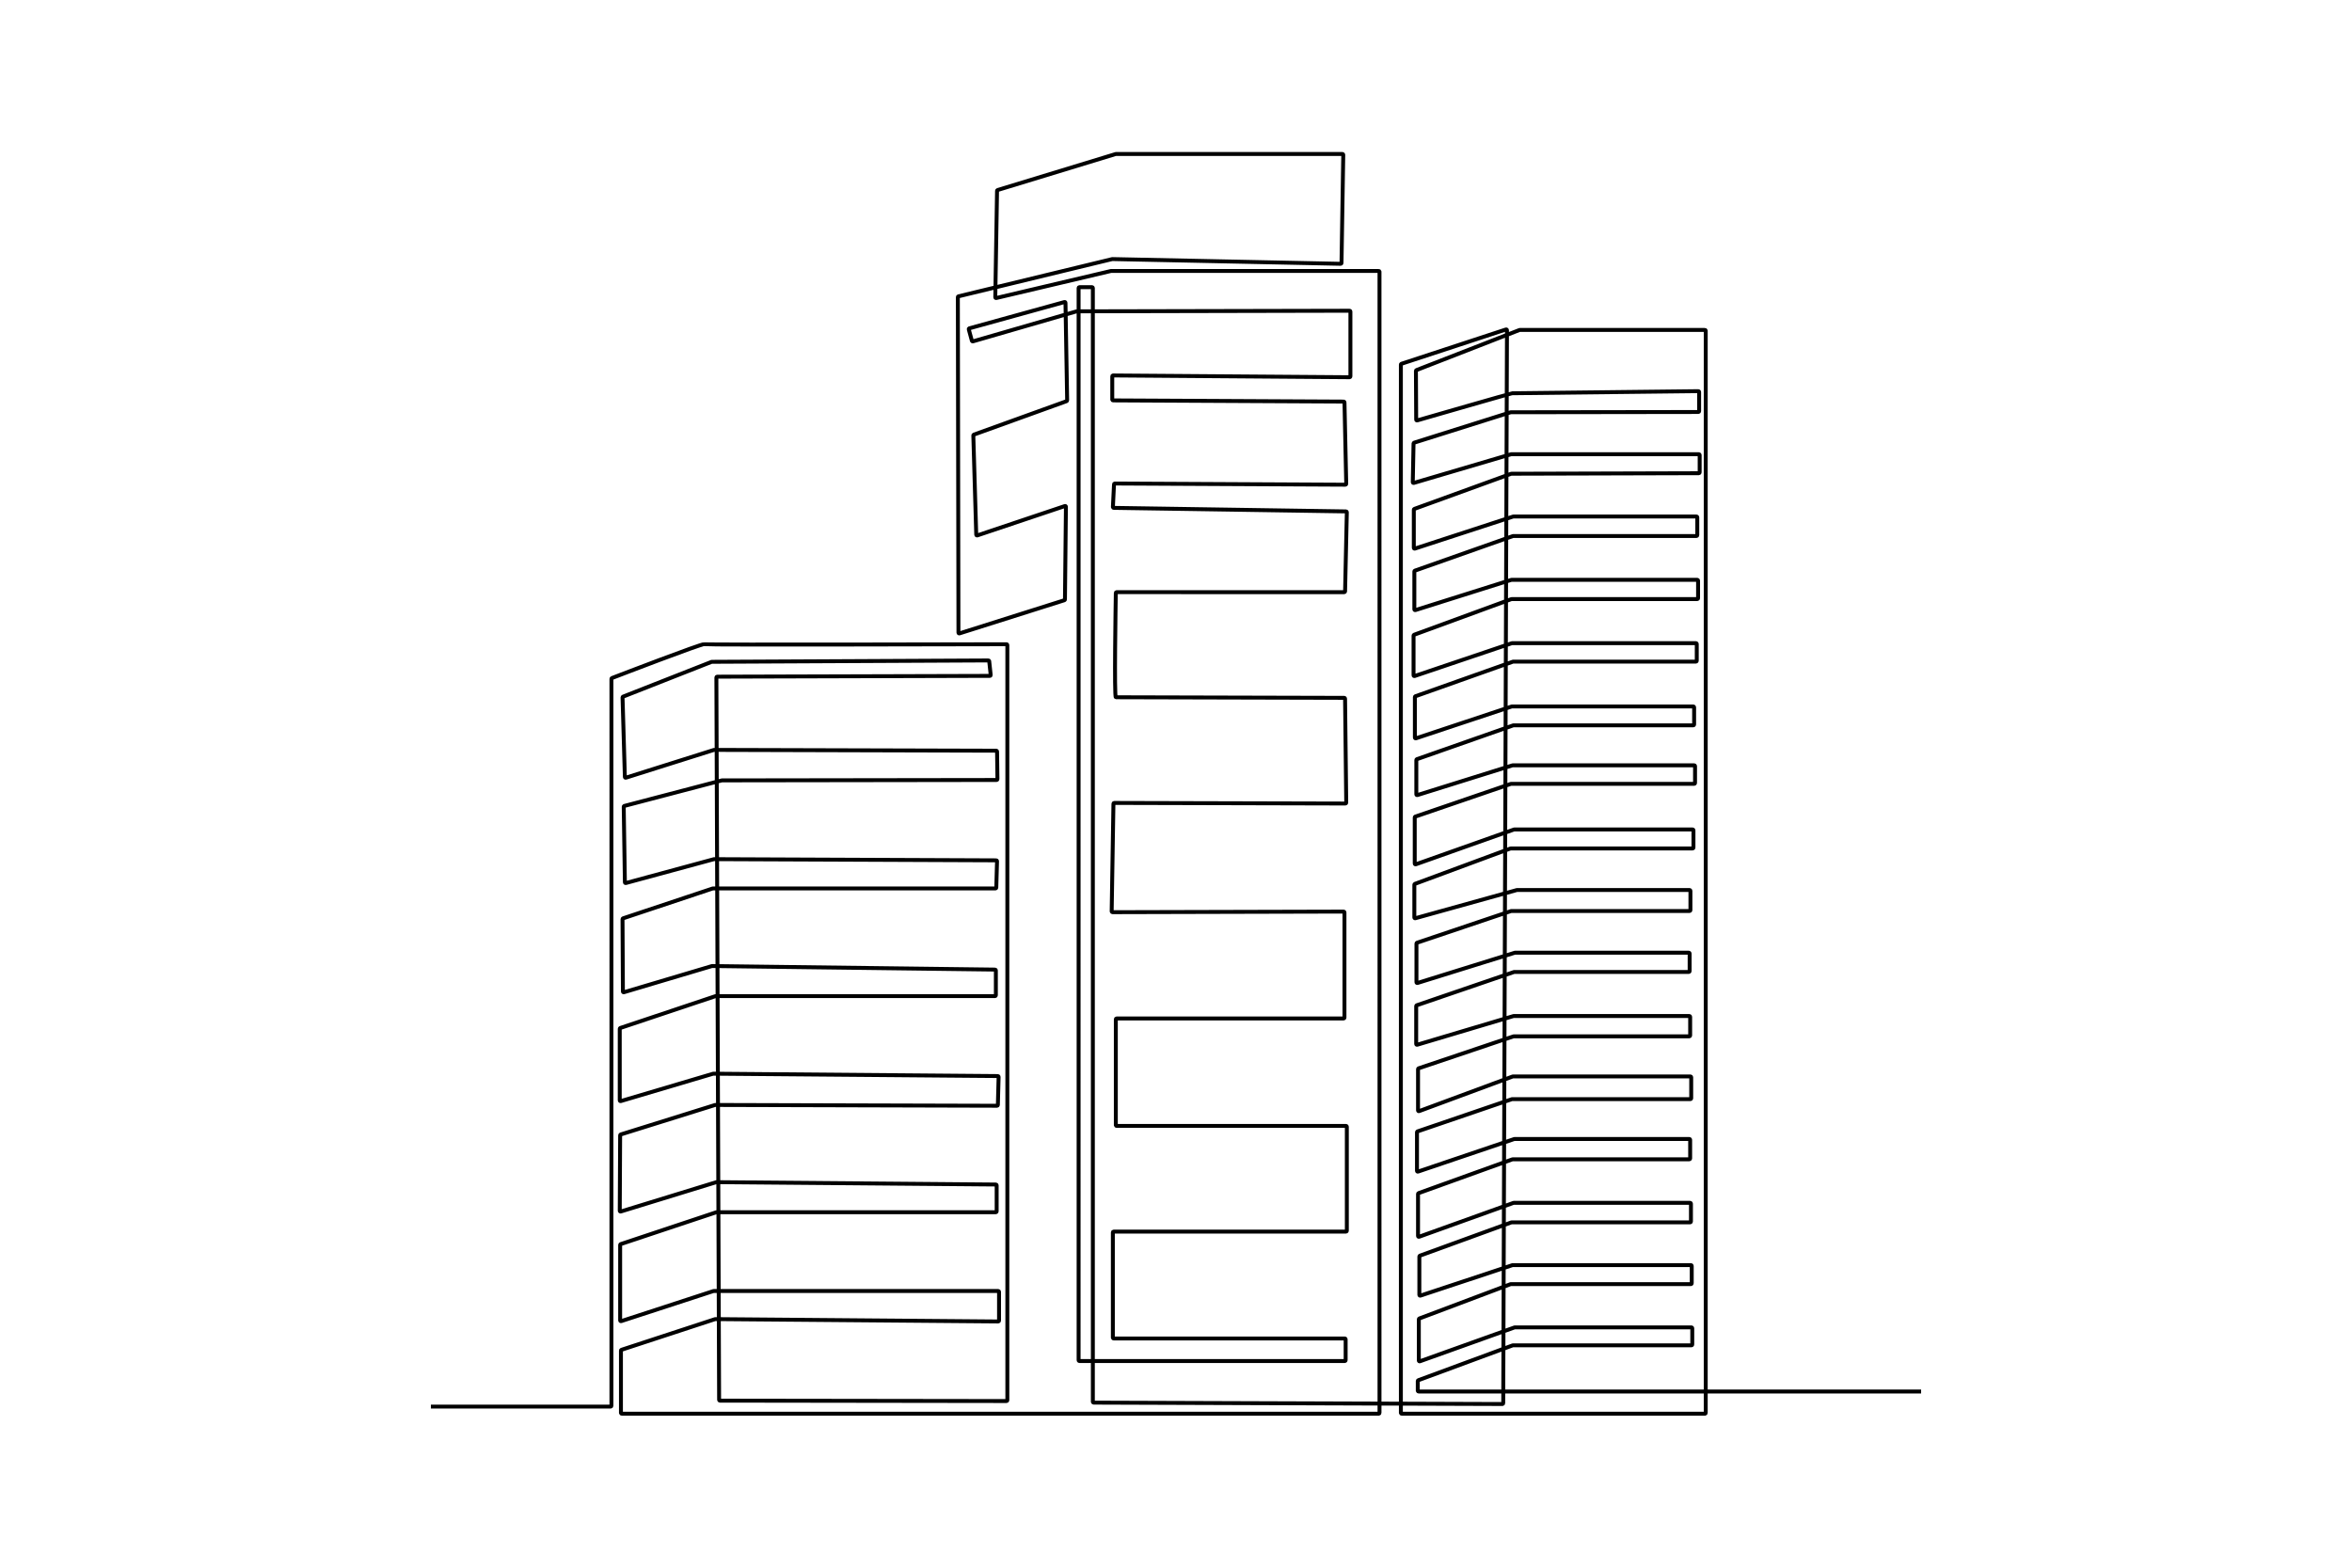 <?xml version="1.0" encoding="UTF-8"?>
<!-- Generator: Adobe Illustrator 27.5.0, SVG Export Plug-In . SVG Version: 6.00 Build 0)  -->
<svg xmlns="http://www.w3.org/2000/svg" xmlns:xlink="http://www.w3.org/1999/xlink" version="1.1" id="Layer_1" x="0px" y="0px" viewBox="0 0 6000 4000" style="enable-background:new 0 0 6000 4000;" xml:space="preserve">
<g>
	<rect style="fill:#FFFFFF;" width="6000" height="4000"></rect>
	<path style="fill:none;stroke:#000000;stroke-width:10.001;stroke-miterlimit:10;" d="M1099.221,3588.948h458.55   c1.105,0,2-0.896,2-2V1731.961c0-0.827,0.504-1.567,1.276-1.865c18.383-7.078,229.263-88.188,235.059-86.31   c5.88,1.905,728.7,0.113,771.65,0.005c1.107-0.003,1.993,0.894,1.993,2v1927.013c0,1.106-0.897,2.002-2.003,2l-731.271-1.005   c-1.101-0.001-1.993-0.892-1.998-1.992l-6.99-1843.262c-0.004-1.105,0.889-2.005,1.994-2.008l695.807-2.023   c1.187-0.003,2.109-1.033,1.983-2.213l-3.789-35.367c-0.109-1.02-0.973-1.792-1.999-1.787l-705.632,3.482   c-0.247,0.001-0.492,0.048-0.722,0.139l-225.77,88.774c-0.785,0.309-1.292,1.077-1.268,1.92l5.941,202.995   c0.039,1.327,1.335,2.248,2.601,1.849l224.425-70.818c0.197-0.062,0.401-0.093,0.608-0.093l719.855,2.014   c1.092,0.003,1.98,0.881,1.995,1.973l0.956,70.746c0.015,1.114-0.883,2.026-1.997,2.027l-700.664,1.007   c-0.17,0-0.34,0.022-0.504,0.065l-248.71,65.186c-0.891,0.233-1.507,1.045-1.493,1.966l2.966,192.804   c0.02,1.305,1.264,2.241,2.523,1.9l224.5-60.865c0.173-0.047,0.352-0.07,0.532-0.07l719.815,3.02   c1.124,0.005,2.023,0.934,1.991,2.057l-1.907,67.717c-0.031,1.082-0.917,1.944-1.999,1.944H1818.65   c-0.215,0-0.429,0.035-0.632,0.103l-228.592,76.197c-0.821,0.274-1.372,1.043-1.368,1.908l0.988,184.749   c0.007,1.334,1.293,2.287,2.571,1.906l224.397-66.82c0.193-0.058,0.394-0.085,0.596-0.083l721.875,9.061   c1.095,0.014,1.975,0.905,1.975,2v63.693c0,1.104-0.896,2-2,2h-712.738c-0.216,0-0.43,0.035-0.635,0.103l-242.74,81.248   c-0.816,0.273-1.365,1.037-1.365,1.897v182.726c0,1.337,1.287,2.298,2.569,1.918l235.499-69.851   c0.19-0.056,0.387-0.084,0.586-0.083l725.858,6.04c1.119,0.009,2.013,0.935,1.983,2.053l-1.914,71.76   c-0.029,1.086-0.919,1.95-2.005,1.947l-718.863-2.013c-0.204-0.001-0.407,0.03-0.602,0.091l-240.705,75.22   c-0.831,0.26-1.399,1.028-1.404,1.899l-0.988,192.761c-0.007,1.35,1.298,2.319,2.588,1.922l243.537-74.858   c0.196-0.06,0.4-0.09,0.605-0.088l712.772,6.04c1.098,0.009,1.983,0.902,1.983,2v66.715c0,1.105-0.896,2-2,2h-712.74   c-0.215,0-0.429,0.035-0.632,0.103l-243.749,81.25c-0.817,0.272-1.368,1.037-1.368,1.897v192.748c0,1.36,1.328,2.323,2.621,1.902   l235.432-76.815c0.2-0.065,0.41-0.099,0.62-0.099h725.876c1.105,0,2,0.896,2,2v73.751c0,1.111-0.906,2.01-2.017,2l-721.809-6.04   c-0.217-0.002-0.433,0.032-0.64,0.099l-238.686,78.225c-0.822,0.269-1.377,1.036-1.377,1.901v159.157c0,1.105,0.896,2,2,2h1931.118   c1.105,0,2-0.896,2-2V693.321c0-1.105-0.896-2-2-2h-682.532c-0.155,0-0.309,0.018-0.459,0.053l-292.691,69.045   c-1.269,0.299-2.481-0.676-2.459-1.98l4.479-271.699c0.014-0.868,0.586-1.627,1.417-1.88l301.316-91.901   c0.189-0.058,0.386-0.087,0.583-0.087h577.901c1.117,0,2.018,0.915,2,2.033l-4.479,276.227c-0.018,1.108-0.933,1.99-2.041,1.967   l-582.509-12.073c-0.172-0.004-0.345,0.015-0.512,0.056l-392.107,95.011c-0.898,0.218-1.531,1.023-1.529,1.947l1.507,856.2   c0.002,1.351,1.315,2.311,2.604,1.904l267.701-84.681c0.824-0.261,1.388-1.022,1.397-1.886l2.483-236.527   c0.014-1.376-1.332-2.355-2.636-1.917l-223.538,75.006c-1.272,0.427-2.596-0.496-2.636-1.838l-7.453-253.401   c-0.025-0.864,0.507-1.647,1.32-1.94l236.729-85.447c0.804-0.29,1.335-1.06,1.321-1.916l-4.265-249.093   c-0.022-1.307-1.273-2.242-2.533-1.894l-242.814,67.131c-1.062,0.294-1.687,1.391-1.397,2.454l8.031,29.446   c0.294,1.078,1.413,1.706,2.486,1.395l264.412-76.619c0.179-0.052,0.365-0.079,0.552-0.079l696.114-1.51   c1.106-0.002,2.005,0.894,2.005,2v165.657c0,1.11-0.905,2.008-2.015,2l-603.471-4.515c-1.111-0.008-2.015,0.89-2.015,2v59.623   c0,1.101,0.889,1.995,1.99,2l588.414,3.01c1.084,0.005,1.966,0.874,1.99,1.957l4.459,208.094c0.024,1.125-0.885,2.049-2.01,2.043   l-588.383-3.01c-1.071-0.005-1.956,0.833-2.008,1.903l-2.836,58.135c-0.055,1.13,0.836,2.08,1.968,2.098l592.815,9.028   c1.11,0.017,1.994,0.934,1.969,2.044l-4.457,202.066c-0.024,1.087-0.912,1.956-2,1.956H2848.45c-1.092,0-1.982,0.862-2,1.953   c-0.4,24.254-4.284,266.196,0.033,266.196c4.391,0,546.081,1.414,582.82,1.51c1.094,0.003,1.967,0.884,1.979,1.978l2.985,265.664   c0.012,1.115-0.89,2.026-2.005,2.023l-589.866-1.505c-1.094-0.003-1.987,0.874-2.005,1.968l-4.479,274.743   c-0.018,1.119,0.885,2.036,2.005,2.033l589.824-1.505c1.106-0.003,2.005,0.894,2.005,2v268.688c0,1.105-0.896,2-2,2h-579.262   c-1.104,0-2,0.896-2,2v270.208c0,1.105,0.896,2,2,2h585.322c1.104,0,2,0.896,2,2v265.664c0,1.104-0.896,2-2,2h-592.897   c-1.105,0-2,0.896-2,2v268.694c0,1.104,0.896,2,2,2h589.867c1.105,0,2,0.896,2,2v53.568c0,1.105-0.896,2-2,2h-677.23   c-1.105,0-2-0.896-2-2V734.73c0-1.105,0.896-2,2-2h32.359c1.105,0,2,0.896,2,2v2842.125c0,1.102,0.891,1.997,1.994,2   l1042.849,3.521c1.105,0.004,2.003-0.889,2.007-1.993l9.578-2737.823c0.005-1.364-1.328-2.333-2.624-1.907l-266.664,87.561   c-0.821,0.27-1.376,1.036-1.376,1.9v2675.013c0,1.105,0.896,2,2,2h773.683c1.104,0,2-0.896,2-2V843.808c0-1.105-0.896-2-2-2   h-472.314c-0.248,0-0.494,0.046-0.726,0.136l-262.982,102.383c-0.772,0.3-1.279,1.046-1.275,1.874l0.652,124.583   c0.007,1.327,1.271,2.282,2.545,1.914c25.792-7.448,240.025-69.294,242.556-69.294c2.591,0,441.316-4.984,474.703-5.364   c1.113-0.013,2.007,0.887,2.007,2v49.172c0,1.104-0.894,1.999-1.997,2l-478.446,0.67c-0.203,0-0.405,0.031-0.598,0.093   l-246.119,77.581c-0.819,0.258-1.382,1.01-1.398,1.868l-1.938,98.851c-0.027,1.352,1.268,2.34,2.566,1.958l248.252-73.211   c0.184-0.054,0.374-0.082,0.566-0.082h478.461c1.104,0,2,0.896,2,2v44.484c0,1.103-0.892,1.997-1.995,2l-478.406,1.34   c-0.231,0.001-0.46,0.041-0.677,0.12l-246.809,89.627c-0.791,0.287-1.318,1.039-1.318,1.88v97.513c0,1.36,1.328,2.323,2.621,1.902   l250.918-81.865c0.2-0.065,0.41-0.099,0.62-0.099h466.985c1.105,0,2,0.896,2,2v45.825c0,1.105-0.896,2-2,2h-467.634   c-0.227,0-0.452,0.039-0.666,0.114l-250.164,88.293c-0.8,0.282-1.334,1.038-1.334,1.886v96.855c0,1.351,1.313,2.314,2.602,1.908   l244.886-77.192c0.195-0.061,0.397-0.092,0.601-0.092h473.728c1.104,0,2,0.896,2,2v45.152c0,1.105-0.896,2-2,2h-473.681   c-0.235,0-0.468,0.042-0.689,0.122l-248.156,90.968c-0.788,0.289-1.312,1.039-1.312,1.878v101.527c0,1.369,1.344,2.333,2.64,1.895   l248.196-83.841c0.206-0.07,0.423-0.105,0.64-0.105h468.994c1.105,0,2,0.896,2,2v43.132c0,1.105-0.896,2-2,2h-466.285   c-0.228,0-0.454,0.039-0.669,0.115l-248.819,88.291c-0.798,0.283-1.331,1.038-1.331,1.885v103.546c0,1.365,1.336,2.328,2.631,1.898   l244.17-81.168c0.203-0.068,0.417-0.102,0.631-0.102h462.939c1.104,0,2,0.896,2,2v44.142c0,1.105-0.896,2-2,2h-458.882   c-0.226,0-0.45,0.038-0.663,0.113l-245.785,86.276c-0.801,0.281-1.338,1.038-1.338,1.887v87.769c0,1.349,1.309,2.312,2.597,1.909   l242.536-75.855c0.193-0.06,0.395-0.091,0.597-0.091h463.294c1.105,0,2,0.896,2,2V1998c0,1.105-0.896,2-2,2h-467.306   c-0.221,0-0.44,0.036-0.648,0.108l-243.758,83.509c-0.809,0.277-1.352,1.037-1.352,1.892v117.947c0,1.381,1.367,2.347,2.669,1.885   l250.511-88.827c0.215-0.076,0.441-0.115,0.668-0.115h455.176c1.105,0,2,0.896,2,2v44.479c0,1.105-0.896,2-2,2H3853.79   c-0.237,0-0.472,0.042-0.695,0.125l-243.783,90.29c-0.785,0.291-1.305,1.039-1.305,1.876v83.844c0,1.323,1.261,2.281,2.536,1.927   l258.786-71.94c0.174-0.049,0.354-0.073,0.536-0.073h440.434c1.105,0,2,0.896,2,2v49.529c0,1.104-0.896,2-2,2h-454.855   c-0.217,0-0.433,0.035-0.639,0.105l-240.049,80.908c-0.813,0.274-1.361,1.037-1.361,1.895v98.865c0,1.348,1.307,2.31,2.594,1.91   l248.264-77.208c0.192-0.06,0.393-0.09,0.594-0.09h443.433c1.105,0,2,0.896,2,2v45.152c0,1.105-0.896,2-2,2h-445.424   c-0.22,0-0.439,0.036-0.648,0.108l-248.134,84.941c-0.809,0.277-1.352,1.037-1.352,1.893v96.885c0,1.338,1.289,2.299,2.572,1.917   l245.603-73.215c0.186-0.055,0.378-0.083,0.572-0.083h448.158c1.105,0,2,0.896,2,2v47.845c0,1.104-0.896,2-2,2h-448.122   c-0.217,0-0.433,0.035-0.639,0.105l-242.069,81.581c-0.813,0.274-1.361,1.037-1.361,1.895v105.44c0,1.393,1.389,2.359,2.695,1.875   l238.69-88.428c0.222-0.083,0.458-0.125,0.695-0.125h452.805c1.104,0,2,0.896,2,2v53.905c0,1.105-0.896,2-2,2h-454.851   c-0.22,0-0.438,0.036-0.647,0.107l-240.727,82.248c-0.81,0.277-1.354,1.037-1.354,1.893v98.798c0,1.369,1.345,2.334,2.642,1.894   l245.5-83.164c0.207-0.07,0.423-0.106,0.642-0.106h446.1c1.105,0,2,0.896,2,2v47.845c0,1.105-0.896,2-2,2h-450.794   c-0.231,0-0.461,0.04-0.678,0.118l-239.397,86.263c-0.793,0.286-1.322,1.038-1.322,1.882v107.522c0,1.385,1.373,2.351,2.676,1.883   l240.737-86.453c0.217-0.078,0.446-0.118,0.676-0.118h450.122c1.105,0,2,0.896,2,2v45.825c0,1.104-0.896,2-2,2h-455.504   c-0.233,0-0.465,0.041-0.684,0.121l-233.341,84.912c-0.79,0.288-1.316,1.039-1.316,1.88v98.174c0,1.364,1.335,2.328,2.63,1.899   l234.745-77.805c0.203-0.067,0.416-0.102,0.629-0.102h454.86c1.105,0,2,0.895,2,2v44.479c0,1.105-0.896,2-2,2h-459.532   c-0.24,0-0.479,0.043-0.705,0.128l-232.679,87.589c-0.78,0.293-1.296,1.039-1.296,1.872v105.526c0,1.384,1.372,2.35,2.675,1.883   l241.413-86.456c0.216-0.077,0.444-0.117,0.674-0.117h450.796c1.104,0,2,0.896,2,2v41.785c0,1.105-0.896,2-2,2h-455.499   c-0.237,0-0.471,0.042-0.693,0.124l-240.752,88.945c-0.785,0.29-1.307,1.039-1.307,1.876v24.886c0,1.105,0.896,2,2,2h1282.019"></path>
</g>
</svg>
